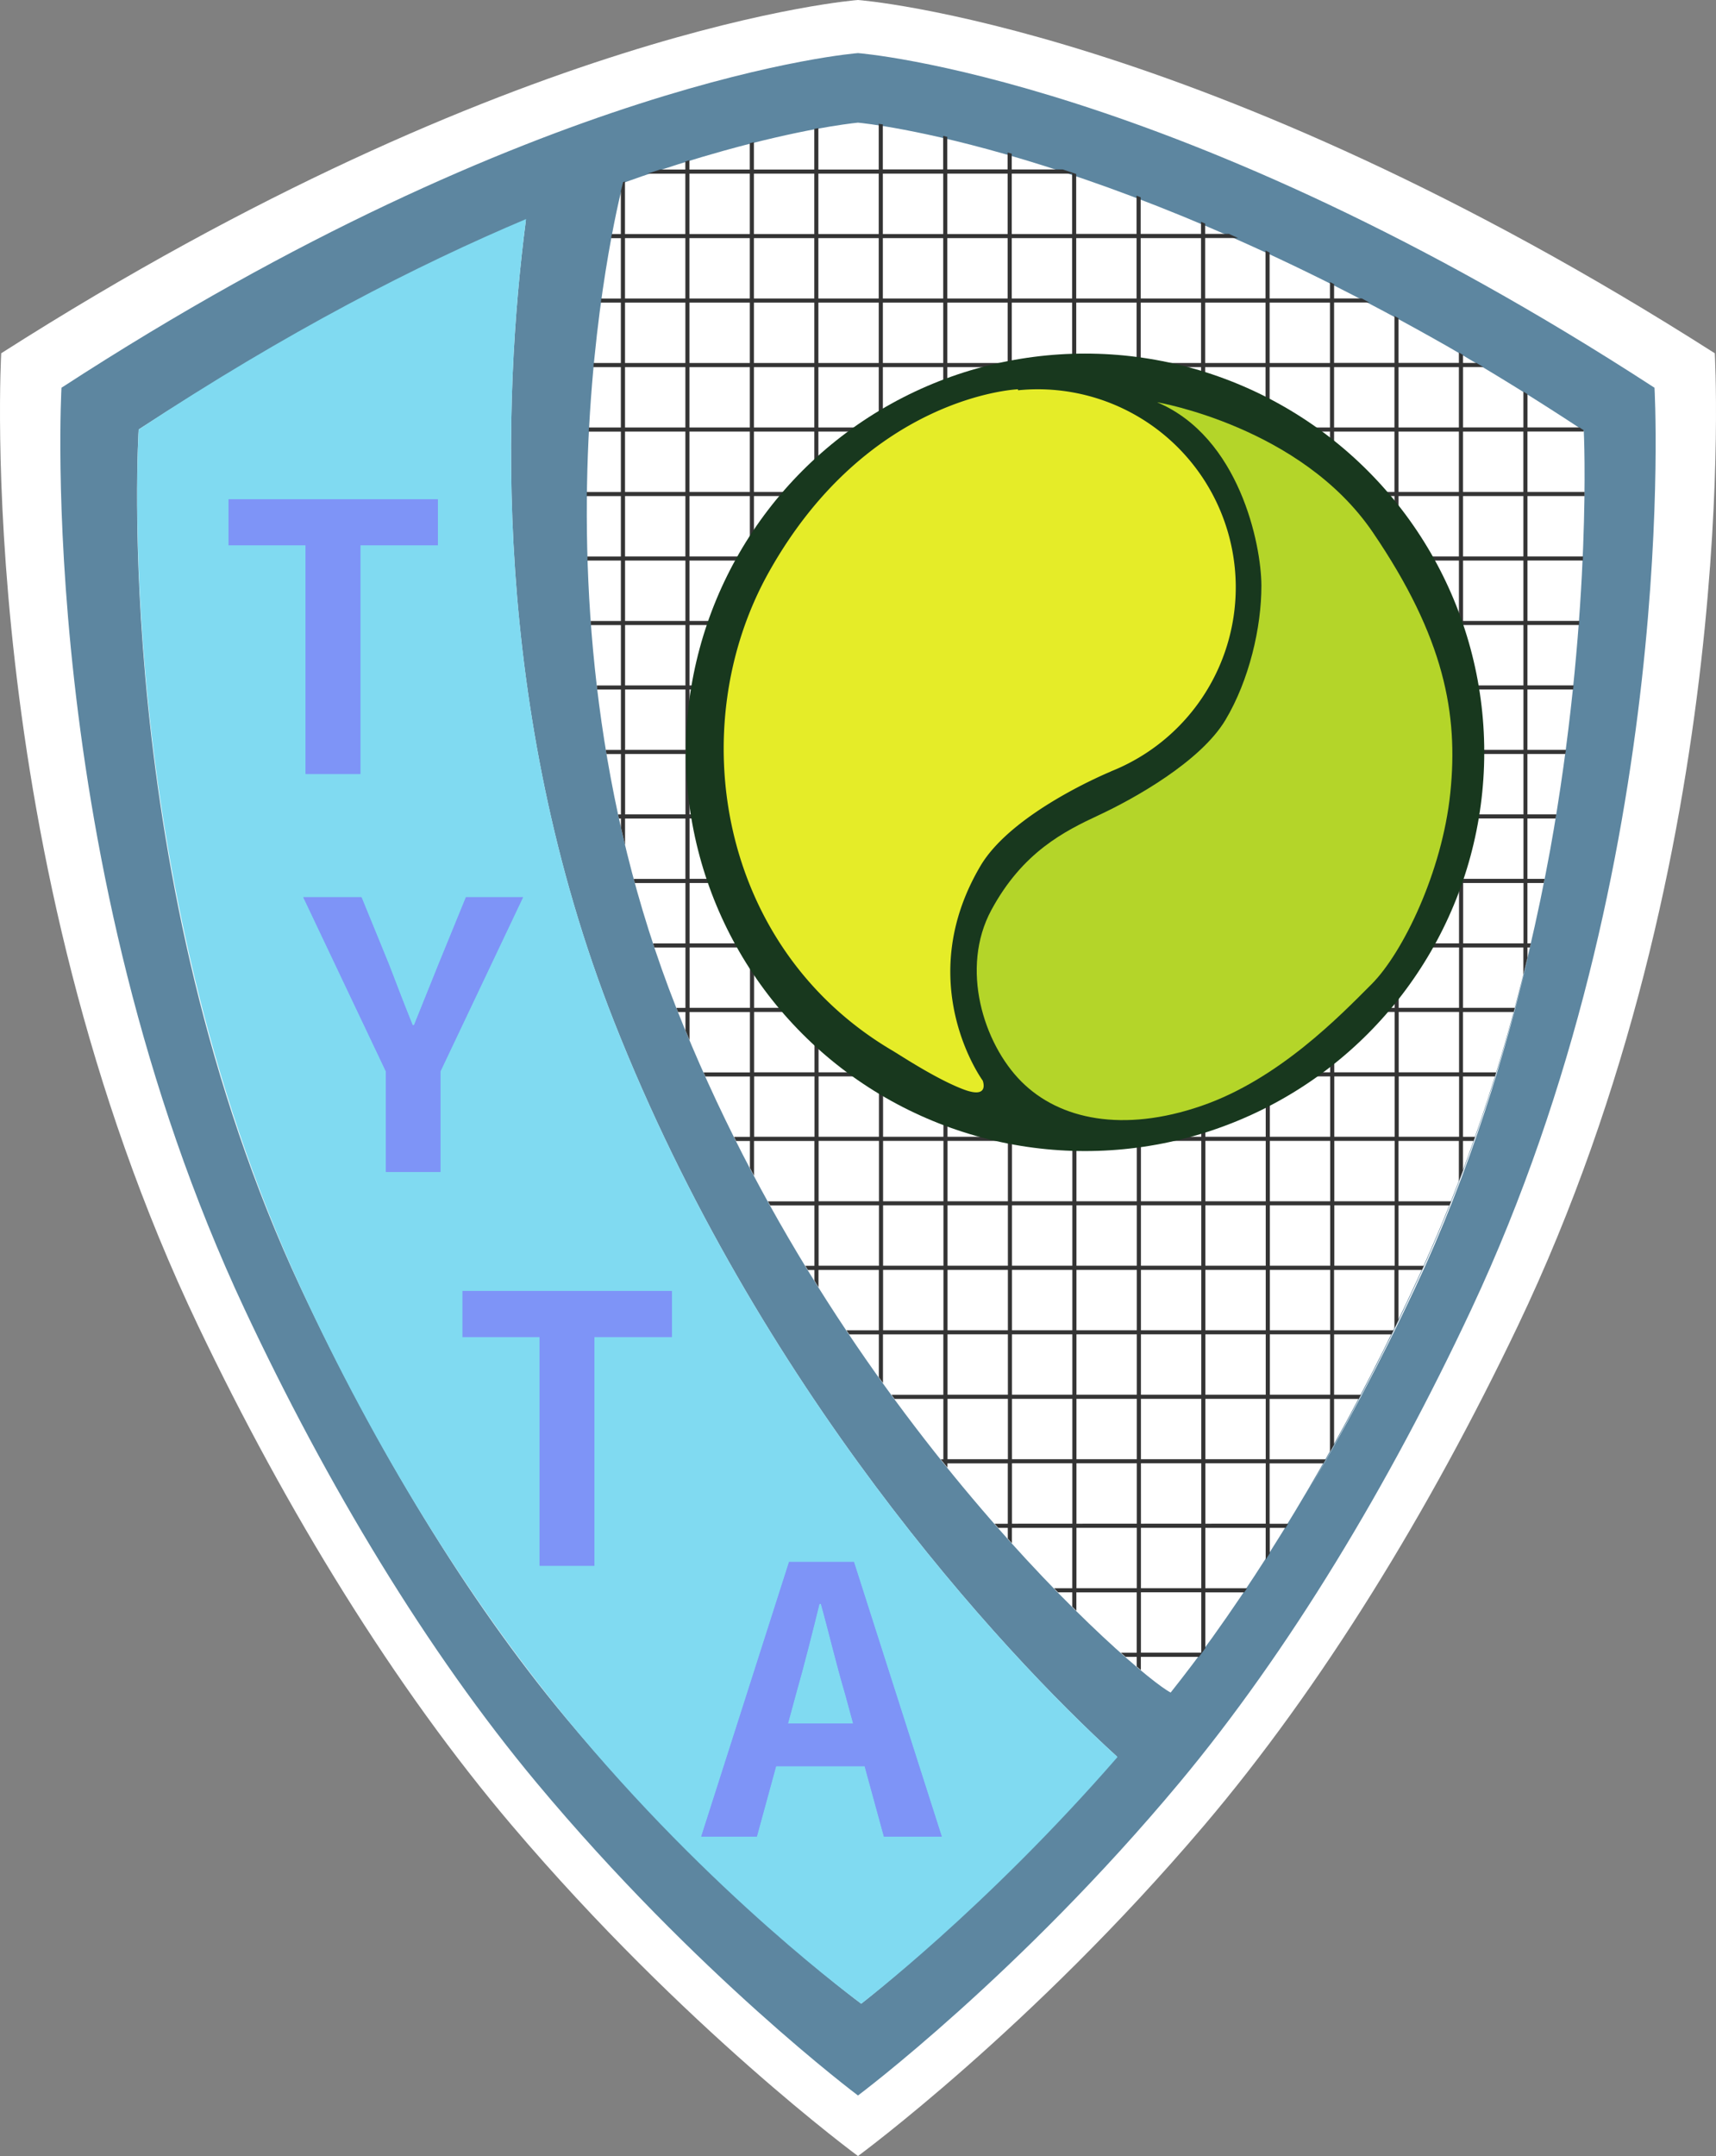 <?xml version="1.0" encoding="UTF-8" standalone="no"?>
<!-- Created with Inkscape (http://www.inkscape.org/) -->

<svg
   width="78.549mm"
   height="98.658mm"
   viewBox="0 0 78.549 98.658"
   version="1.1"
   id="svg5"
   xml:space="preserve"
   xmlns="http://www.w3.org/2000/svg"
   xmlns:svg="http://www.w3.org/2000/svg"><rect x="0" y="0" width="78.549" height="98.658" fill="#808080" stroke="none"/><defs
     id="defs2" /><g
     id="layer1"
     transform="translate(-784.035,168.622)"><path
       id="path6975-5-9-3"
       style="font-variation-settings:normal;opacity:1;vector-effect:none;fill:#ffffff;fill-opacity:1;stroke:none;stroke-width:0.282;stroke-linecap:butt;stroke-linejoin:miter;stroke-miterlimit:4;stroke-dasharray:none;stroke-dashoffset:0;stroke-opacity:1;-inkscape-stroke:none;stop-color:#000000"
       d="m 823.309,-168.622 c 0,0 -15.687,1.155 -39.218,16.165 0,0 -1.335,22.84 9.02,44.518 4.041,8.46 8.984,16.526 14.366,22.86 7.895,9.292 15.832,15.116 15.832,15.116 0,0 7.938,-5.824 15.833,-15.116 5.382,-6.334 10.324,-14.4 14.366,-22.86 10.355,-21.678 9.02,-44.518 9.02,-44.518 -23.531,-15.01 -39.218,-16.165 -39.218,-16.165 z" /><g
       id="g15909"><path
         id="path92966"
         style="font-variation-settings:normal;fill:#5d86a0;fill-opacity:1;stroke:#000000;stroke-width:0;stroke-linecap:butt;stroke-linejoin:miter;stroke-miterlimit:4;stroke-dasharray:none;stroke-dashoffset:0;stroke-opacity:1;stop-color:#000000"
         d="m 823.309,-166.192 c 0,0 -14.584,1.094 -36.46,15.313 0,0 -1.241,21.637 8.386,42.172 3.757,8.014 8.352,15.655 13.355,21.655 7.34,8.802 14.719,14.319 14.719,14.319 0,0 7.379,-5.517 14.719,-14.319 5.003,-6 9.598,-13.641 13.355,-21.655 9.627,-20.535 8.386,-42.172 8.386,-42.172 -21.876,-14.219 -36.46,-15.313 -36.46,-15.313 z m -0.007,3.182 c 0.381,0.035 10.923,1.069 27.053,10.274 1.978,1.146 4.036,2.412 6.177,3.826 0.01,0.205 0.366,7.951 -1.372,18.228 -0.055,0.318 -0.109,0.636 -0.168,0.959 -1.106,6.043 -2.965,12.9 -6.069,19.628 -2.713,5.881 -5.908,11.541 -9.388,16.396 -0.629,0.868 -1.266,1.713 -1.913,2.526 -1.445,-0.709 -15.234,-12.568 -22.632,-31.332 -7.474,-18.959 -2.431,-37.736 -2.431,-37.736 l 0.004,-0.012 c 0.567,-0.203 1.119,-0.395 1.644,-0.569 0.105,-0.035 0.208,-0.068 0.311,-0.101 0.192,-0.063 0.382,-0.125 0.568,-0.184 0.74,-0.233 1.437,-0.439 2.087,-0.62 3.464,-0.963 5.591,-1.226 6.127,-1.282 z m -15.199,4.497 c -1.051,8.1 -1.604,22.322 4.04,36.64 6.599,16.738 17.611,28.701 23.019,33.629 -6.11,6.966 -11.706,11.31 -11.706,11.31 0,0 -6.853,-5.083 -13.522,-13.08 -4.546,-5.451 -8.72,-12.394 -12.134,-19.675 -8.746,-18.657 -7.418,-39.282 -7.418,-39.282 6.796,-4.417 12.782,-7.455 17.72,-9.542 z m 46.064,32.877 c -1.155,5.125 -2.853,10.616 -5.353,15.947 -1.553,3.313 -3.265,6.554 -5.097,9.619 1.874,-3.169 3.623,-6.529 5.207,-9.964 2.435,-5.278 4.102,-10.628 5.242,-15.602 z" /><path
         id="path92968"
         style="font-variation-settings:normal;fill:#80daf1;fill-opacity:1;stroke:#000000;stroke-width:0;stroke-linecap:butt;stroke-linejoin:miter;stroke-miterlimit:4;stroke-dasharray:none;stroke-dashoffset:0;stroke-opacity:1;stop-color:#000000"
         d="m 808.115,-158.598 c -4.966,2.096 -10.963,5.157 -17.73,9.627 0,0 -1.314,20.352 7.418,39.282 3.408,7.388 7.595,14.144 12.134,19.675 6.658,8.114 13.521,13.08 13.521,13.08 0,0 5.65,-4.299 11.731,-11.287 -5.4,-4.916 -16.436,-16.89 -23.044,-33.652 -5.663,-14.366 -5.087,-28.638 -4.03,-36.724 z" /><g
         id="g92994"
         transform="matrix(1.129,0,0,1.129,768.525,-59.161)"
         style="fill:#7e94f7;fill-opacity:1"><g
           aria-label="T"
           transform="matrix(0.593,0,0,0.593,-85.313,-252.832)"
           id="text92974"
           style="font-weight:bold;font-size:25.333px;font-family:FZLiBian-S02T;-inkscape-font-specification:'FZLiBian-S02T Bold';white-space:pre;fill:#7e94f7;fill-opacity:1;stroke:#000000;stroke-width:0"><g
             id="path3241"
             style="fill:#7e94f7;fill-opacity:1"><path
               style="color:#000000;-inkscape-font-specification:'Noto Sans CJK TC Bold';fill:#7e94f7;fill-opacity:1;stroke:none;-inkscape-stroke:none"
               d="m 187.928,315.763 h 3.749 v -15.631 h 5.295 v -3.141 h -14.313 v 3.141 h 5.269 z"
               id="path3255" /><path
               style="color:#000000;-inkscape-font-specification:'Noto Sans CJK TC Bold';fill:#7e94f7;fill-opacity:1;stroke:none;-inkscape-stroke:none"
               d="m 187.928,315.763 h 3.749 v -15.631 h 5.295 v -3.141 h -14.313 v 3.141 h 5.269 z"
               id="path3257" /></g></g><g
           aria-label="Y"
           transform="matrix(0.593,0,0,0.593,-81.741,-236.704)"
           id="text92980"
           style="font-weight:bold;font-size:25.333px;font-family:FZLiBian-S02T;-inkscape-font-specification:'FZLiBian-S02T Bold';white-space:pre;fill:#7e94f7;fill-opacity:1;stroke:#000000;stroke-width:0"><g
             id="path3244"
             style="fill:#7e94f7;fill-opacity:1"><path
               style="color:#000000;-inkscape-font-specification:'Noto Sans CJK TC Bold';fill:#7e94f7;fill-opacity:1;stroke:none;-inkscape-stroke:none"
               d="m 187.396,315.763 h 3.724 v -6.865 l 5.649,-11.907 h -3.901 l -1.875,4.585 c -0.557,1.393 -1.089,2.711 -1.672,4.155 h -0.101 c -0.583,-1.444 -1.089,-2.761 -1.621,-4.155 l -1.875,-4.585 h -3.977 l 5.649,11.907 z"
               id="path3261" /><path
               style="color:#000000;-inkscape-font-specification:'Noto Sans CJK TC Bold';fill:#7e94f7;fill-opacity:1;stroke:none;-inkscape-stroke:none"
               d="m 187.396,315.763 h 3.724 v -6.865 l 5.649,-11.907 h -3.901 l -1.875,4.585 c -0.557,1.393 -1.089,2.711 -1.672,4.155 h -0.101 c -0.583,-1.444 -1.089,-2.761 -1.621,-4.155 l -1.875,-4.585 h -3.977 l 5.649,11.907 z"
               id="path3263" /></g></g><g
           aria-label="T"
           transform="matrix(0.593,0,0,0.593,-75.826,-220.741)"
           id="text92986"
           style="font-weight:bold;font-size:25.333px;font-family:FZLiBian-S02T;-inkscape-font-specification:'FZLiBian-S02T Bold';white-space:pre;fill:#7e94f7;fill-opacity:1;stroke:#000000;stroke-width:0"><g
             id="path3247"
             style="fill:#7e94f7;fill-opacity:1"><path
               style="color:#000000;-inkscape-font-specification:'Noto Sans CJK TC Bold';fill:#7e94f7;fill-opacity:1;stroke:none;-inkscape-stroke:none"
               d="m 187.928,315.763 h 3.749 v -15.631 h 5.295 v -3.141 h -14.313 v 3.141 h 5.269 z"
               id="path3267" /><path
               style="color:#000000;-inkscape-font-specification:'Noto Sans CJK TC Bold';fill:#7e94f7;fill-opacity:1;stroke:none;-inkscape-stroke:none"
               d="m 187.928,315.763 h 3.749 v -15.631 h 5.295 v -3.141 h -14.313 v 3.141 h 5.269 z"
               id="path3269" /></g></g><g
           aria-label="A"
           transform="matrix(0.593,0,0,0.593,-65.636,-209.763)"
           id="text92992"
           style="font-weight:bold;font-size:25.333px;font-family:FZLiBian-S02T;-inkscape-font-specification:'FZLiBian-S02T Bold';white-space:pre;fill:#7e94f7;fill-opacity:1;stroke:#000000;stroke-width:0"><g
             id="path3250"
             style="fill:#7e94f7;fill-opacity:1"><path
               style="color:#000000;-inkscape-font-specification:'Noto Sans CJK TC Bold';fill:#7e94f7;fill-opacity:1;stroke:none;-inkscape-stroke:none"
               d="m 181.797,315.763 h 3.8 l 1.317,-4.813 h 6.055 l 1.317,4.813 h 3.952 l -6.004,-18.772 h -4.433 z m 5.928,-7.727 0.557,-2.052 c 0.557,-1.951 1.089,-4.079 1.596,-6.131 h 0.101 c 0.557,2.001 1.064,4.18 1.647,6.131 l 0.557,2.052 z"
               id="path3273" /><path
               style="color:#000000;-inkscape-font-specification:'Noto Sans CJK TC Bold';fill:#7e94f7;fill-opacity:1;stroke:none;-inkscape-stroke:none"
               d="m 181.797,315.763 h 3.8 l 1.317,-4.813 h 6.055 l 1.317,4.813 h 3.952 l -6.004,-18.772 h -4.433 z m 5.928,-7.727 0.557,-2.052 c 0.557,-1.951 1.089,-4.079 1.596,-6.131 h 0.101 c 0.557,2.001 1.064,4.18 1.647,6.131 l 0.557,2.052 z"
               id="path3275" /></g></g></g><path
         id="path92996"
         style="color:#000000;opacity:0.99;fill:#333333;stroke-width:0.938;-inkscape-stroke:none"
         d="m 824.258,-162.951 v 2.088 h -2.763 v -1.897 c -0.059,0.011 -0.126,0.024 -0.187,0.035 v 1.862 h -2.763 v -1.253 c -0.063,0.016 -0.124,0.031 -0.189,0.047 v 1.206 h -2.763 v -0.428 c -0.062,0.019 -0.124,0.037 -0.187,0.057 v 0.371 h -1.162 c -0.188,0.062 -0.373,0.122 -0.566,0.187 h 1.728 v 2.763 h -2.763 v -2.406 c -0.029,0.01 -0.056,0.019 -0.085,0.029 l -0.008,0.023 c 0,0 -0.04,0.16 -0.096,0.39 v 1.964 h -0.412 c -0.011,0.061 -0.023,0.126 -0.035,0.189 h 0.448 v 2.763 h -0.897 c -0.009,0.062 -0.017,0.124 -0.025,0.187 h 0.922 v 2.763 h -1.242 c -0.006,0.062 -0.011,0.127 -0.017,0.189 h 1.259 v 2.763 h -1.461 c -0.003,0.063 -0.007,0.124 -0.01,0.187 h 1.472 v 2.763 h -1.56 c -6.6e-4,0.063 -0.002,0.125 -0.003,0.189 h 1.563 v 2.763 h -1.535 c 0.002,0.063 0.002,0.124 0.004,0.187 h 1.531 v 2.763 h -1.385 c 0.005,0.063 0.008,0.125 0.013,0.189 h 1.373 v 2.763 h -1.104 c 0.007,0.062 0.014,0.125 0.022,0.187 h 1.083 v 2.763 h -0.692 c 0.01,0.063 0.02,0.126 0.031,0.189 h 0.661 v 2.763 h -0.132 c 0.013,0.062 0.028,0.125 0.042,0.187 h 0.09 v 0.404 c 0.061,0.268 0.124,0.537 0.189,0.807 v -1.211 h 2.763 v 2.763 h -2.366 c 0.017,0.063 0.034,0.126 0.052,0.189 h 2.315 v 2.763 h -1.481 c 0.021,0.062 0.04,0.125 0.06,0.187 h 1.421 v 2.763 h -0.415 c 0.025,0.063 0.051,0.126 0.076,0.189 h 0.34 v 0.839 c 0.062,0.15 0.124,0.299 0.187,0.448 v -1.287 h 2.763 v 2.763 h -2.123 c 0.028,0.062 0.056,0.125 0.084,0.187 h 2.04 v 2.763 h -0.726 c 0.032,0.063 0.063,0.126 0.094,0.189 h 0.631 v 1.231 c 0.063,0.119 0.126,0.238 0.189,0.357 v -1.589 h 2.763 v 2.763 h -2.127 c 0.035,0.063 0.07,0.125 0.104,0.187 h 2.023 v 2.763 h -0.414 c 0.039,0.064 0.077,0.126 0.116,0.189 h 0.298 v 0.485 c 0.063,0.101 0.124,0.205 0.187,0.304 v -0.79 h 2.763 v 2.763 h -1.48 c 0.042,0.062 0.083,0.125 0.125,0.187 h 1.355 v 1.963 c 0.063,0.088 0.126,0.173 0.189,0.261 v -2.224 h 2.763 v 2.763 h -2.371 c 0.045,0.062 0.091,0.127 0.137,0.189 h 2.235 v 2.763 h -0.119 c 0.102,0.128 0.204,0.253 0.306,0.379 v -0.192 h 2.763 v 2.763 h -0.603 c 0.057,0.065 0.111,0.125 0.167,0.189 h 0.436 v 0.49 c 0.063,0.07 0.127,0.144 0.189,0.212 v -0.703 h 2.763 v 2.763 h -0.833 c 0.061,0.062 0.122,0.126 0.182,0.187 h 0.651 v 0.657 c 0.062,0.062 0.126,0.126 0.187,0.187 v -0.843 h 2.763 v 2.763 h -0.725 c 0.073,0.066 0.143,0.127 0.213,0.189 h 0.512 v 0.442 c 0.063,0.053 0.13,0.111 0.189,0.16 v -0.603 h 2.659 c 0.097,-0.131 0.194,-0.26 0.291,-0.393 v -2.558 h 1.783 c 0.042,-0.062 0.083,-0.125 0.125,-0.187 h -1.907 v -2.763 h 2.763 v 1.453 c 0.062,-0.097 0.125,-0.193 0.187,-0.291 v -1.162 h 0.725 c 0.039,-0.063 0.078,-0.125 0.116,-0.189 H 842.15 v -5.1e-4 -2.763 h 2.466 c 0.036,-0.062 0.071,-0.125 0.106,-0.187 H 842.15 v -2.763 h 2.763 v 2.425 c 0.063,-0.112 0.126,-0.223 0.189,-0.336 v -2.089 h 1.128 c 0.033,-0.063 0.067,-0.125 0.1,-0.189 h -1.228 v -2.763 h 2.629 c 0.03,-0.062 0.06,-0.125 0.09,-0.187 h -2.72 v -2.763 h 2.763 v 2.674 c 0.063,-0.129 0.125,-0.258 0.187,-0.387 v -2.287 h 1.072 c 0.028,-0.063 0.057,-0.126 0.086,-0.189 h -1.158 v -2.763 h 2.331 c 0.025,-0.062 0.05,-0.125 0.075,-0.187 h -2.406 v -2.763 h 2.763 v 1.846 c 0.064,-0.168 0.126,-0.336 0.189,-0.504 v -1.342 h 0.483 c 0.022,-0.063 0.045,-0.126 0.067,-0.189 h -0.55 v -2.763 h 1.461 c 0.019,-0.062 0.038,-0.125 0.057,-0.187 h -1.518 v -2.763 h 2.32 c 0.017,-0.063 0.034,-0.126 0.051,-0.189 h -2.37 v -2.763 h 2.763 v 1.244 c 0.065,-0.262 0.125,-0.52 0.187,-0.78 v -0.464 h 0.11 c 0.015,-0.062 0.03,-0.125 0.044,-0.187 H 853.952 v -2.763 h 0.748 c 0.013,-0.063 0.025,-0.126 0.038,-0.189 h -0.786 v -2.763 h 1.29 c 0.011,-0.062 0.02,-0.124 0.03,-0.187 h -1.32 v -5.2e-4 -2.763 h 1.736 c 0.009,-0.063 0.017,-0.126 0.025,-0.189 h -1.761 v -2.763 h 2.092 c 0.007,-0.063 0.013,-0.125 0.02,-0.187 h -2.111 v -2.763 h 2.359 c 0.007,-0.062 0.01,-0.127 0.015,-0.189 h -2.373 v -2.763 h 2.535 c 0,-0.064 0.007,-0.124 0.007,-0.187 h -2.542 v -2.763 h 2.613 c 5.9e-4,-0.066 5.9e-4,-0.124 0,-0.189 h -2.614 v -2.763 h 2.573 c -1.3e-4,-0.003 0,-0.061 0,-0.061 -0.065,-0.043 -0.129,-0.083 -0.194,-0.126 h -2.377 v -1.524 c -0.063,-0.039 -0.125,-0.078 -0.187,-0.117 v 1.641 h -2.763 v -2.763 h 0.931 c -0.105,-0.063 -0.21,-0.127 -0.315,-0.189 h -0.617 v -0.368 c -0.064,-0.037 -0.126,-0.072 -0.189,-0.11 v 0.477 h -2.763 v -2.045 c -0.062,-0.034 -0.125,-0.071 -0.187,-0.104 v 2.149 h -2.763 v -2.763 h 1.619 c -0.116,-0.062 -0.235,-0.126 -0.35,-0.187 h -1.269 v -0.656 c -0.063,-0.032 -0.126,-0.065 -0.189,-0.097 v 0.752 h -2.763 v -2.101 c -0.062,-0.029 -0.125,-0.059 -0.187,-0.088 v 2.188 h -2.763 v -2.763 h 1.508 c -0.139,-0.063 -0.281,-0.127 -0.419,-0.189 h -1.089 v -0.473 c -0.063,-0.027 -0.126,-0.055 -0.189,-0.081 v 0.554 h -2.762 v -1.674 c -0.062,-0.024 -0.127,-0.051 -0.189,-0.074 v 1.748 h -2.763 v -2.742 c -0.208,-0.07 -0.416,-0.141 -0.618,-0.208 h -2.332 v -0.721 c -0.065,-0.019 -0.125,-0.035 -0.189,-0.053 v 0.774 h -2.763 v -1.49 c -0.062,-0.014 -0.127,-0.03 -0.187,-0.044 v 1.534 h -2.762 v -2.06 c -0.063,-0.009 -0.132,-0.02 -0.189,-0.028 z m -8.664,2.275 h 2.763 v 2.763 h -2.763 z m 2.951,0 h 2.763 v 2.763 h -2.763 z m 2.95,0 h 2.763 v 2.763 h -2.763 z m 2.952,0 h 2.763 v 2.763 h -2.763 z m 2.95,0 h 2.763 v 2.763 h -2.763 z m 2.951,0 h 2.763 v 2.763 h -2.763 z m -17.704,2.951 h 2.763 v 2.763 h -2.763 z m 2.95,0 h 2.763 v 2.763 h -2.763 z m 2.951,0 h 2.763 v 2.763 h -2.763 z m 2.95,0 h 2.763 v 2.763 h -2.763 z m 2.952,0 h 2.763 v 2.763 h -2.763 z m 2.95,0 h 2.763 v 2.763 h -2.763 z m 2.951,0 h 2.763 v 2.763 h -2.763 z m 2.95,0 h 2.763 v 2.763 h -2.763 z m 2.952,0 h 2.762 v 2.763 h -2.762 z m -23.605,2.95 h 2.763 v 2.763 h -2.763 z m 2.95,0 h 2.763 v 2.763 h -2.763 z m 2.951,0 h 2.763 v 2.763 h -2.763 z m 2.95,0 h 2.763 v 2.763 h -2.763 z m 2.952,0 h 2.763 v 2.763 h -2.763 z m 2.95,0 h 2.763 v 2.763 h -2.763 z m 2.951,0 h 2.763 v 2.763 h -2.763 z m 2.95,0 h 2.763 v 2.763 h -2.763 z m 2.952,0 h 2.762 v 2.763 h -2.762 z m 2.95,0 h 2.763 v 2.763 h -2.763 z m 2.95,0 h 2.763 v 2.763 h -2.763 z m -29.506,2.952 h 2.763 v 2.763 h -2.763 z m 2.95,0 h 2.763 v 2.763 h -2.763 z m 2.951,0 h 2.763 v 2.763 h -2.763 z m 2.95,0 h 2.763 v 2.763 h -2.763 z m 2.952,0 h 2.763 v 2.763 h -2.763 z m 2.95,0 h 2.763 v 2.763 h -2.763 z m 2.951,0 h 2.763 v 2.763 h -2.763 z m 2.95,0 h 2.763 v 2.763 h -2.763 z m 2.952,0 h 2.762 v 2.763 h -2.762 z m 2.95,0 h 2.763 v 2.763 h -2.763 z m 2.95,0 h 2.763 v 2.763 h -2.763 z m 2.951,0 h 2.763 v 2.763 h -2.763 z m 2.95,0 h 2.763 v 2.763 h -2.763 z m -35.407,2.95 h 2.763 v 2.763 h -2.763 z m 2.95,0 h 2.763 v 2.763 h -2.763 z m 2.951,0 h 2.763 v 2.763 h -2.763 z m 2.95,0 h 2.763 v 2.763 h -2.763 z m 2.952,0 h 2.763 v 2.763 h -2.763 z m 2.95,0 h 2.763 v 2.763 h -2.763 z m 2.951,0 h 2.763 v 2.763 h -2.763 z m 2.95,0 h 2.763 v 2.763 h -2.763 z m 2.952,0 h 2.762 v 2.763 h -2.762 z m 2.95,0 h 2.763 v 2.763 h -2.763 z m 2.95,0 h 2.763 v 2.763 h -2.763 z m 2.951,0 h 2.763 v 2.763 h -2.763 z m 2.95,0 h 2.763 v 2.763 h -2.763 z m 2.952,0 h 2.763 v 2.763 h -2.763 z m -38.358,2.951 h 2.763 v 2.763 h -2.763 z m 2.95,0 h 2.763 v 2.763 h -2.763 z m 2.951,0 h 2.763 v 2.763 h -2.763 z m 2.95,0 h 2.763 v 2.763 h -2.763 z m 2.952,0 h 2.763 v 2.763 h -2.763 z m 2.95,0 h 2.763 v 2.763 h -2.763 z m 2.951,0 h 2.763 v 2.763 h -2.763 z m 2.95,0 h 2.763 v 2.763 h -2.763 z m 2.952,0 h 2.762 v 2.763 h -2.762 z m 2.95,0 h 2.763 v 2.763 h -2.763 z m 2.95,0 h 2.763 v 2.763 h -2.763 z m 2.951,0 h 2.763 v 2.763 h -2.763 z m 2.95,0 h 2.763 v 2.763 h -2.763 z m 2.952,0 h 2.763 v 2.763 h -2.763 z m -38.358,2.95 h 2.763 v 2.763 h -2.763 z m 2.95,0 h 2.763 v 2.763 h -2.763 z m 2.951,0 h 2.763 v 2.763 h -2.763 z m 2.95,0 h 2.763 v 2.763 h -2.763 z m 2.952,0 h 2.763 v 2.763 h -2.763 z m 2.95,0 h 2.763 v 2.763 h -2.763 z m 2.951,0 h 2.763 v 2.763 h -2.763 z m 2.95,0 h 2.763 v 2.763 h -2.763 z m 2.952,0 h 2.762 v 2.763 h -2.762 z m 2.95,0 h 2.763 v 2.763 h -2.763 z m 2.95,0 h 2.763 v 2.763 h -2.763 z m 2.951,0 h 2.763 v 2.763 h -2.763 z m 2.95,0 h 2.763 v 2.763 h -2.763 z m 2.952,0 h 2.763 v 2.763 h -2.763 z m -38.358,2.952 h 2.763 v 2.763 h -2.763 z m 2.95,0 h 2.763 v 2.763 h -2.763 z m 2.951,0 h 2.763 v 2.763 h -2.763 z m 2.95,0 h 2.763 v 2.763 h -2.763 z m 2.952,0 h 2.763 v 2.763 h -2.763 z m 2.95,0 h 2.763 v 2.763 h -2.763 z m 2.951,0 h 2.763 v 2.763 h -2.763 z m 2.95,0 h 2.763 v 2.763 h -2.763 z m 2.952,0 h 2.762 v 2.763 h -2.762 z m 2.95,0 h 2.763 v 2.763 h -2.763 z m 2.95,0 h 2.763 v 2.763 h -2.763 z m 2.951,0 h 2.763 v 2.763 h -2.763 z m 2.95,0 h 2.763 v 2.763 h -2.763 z m 2.952,0 h 2.763 v 2.763 h -2.763 z m -38.358,2.95 h 2.763 v 2.763 h -2.763 z m 2.95,0 h 2.763 v 2.763 h -2.763 z m 2.951,0 h 2.763 v 2.763 h -2.763 z m 2.95,0 h 2.763 v 2.763 h -2.763 z m 2.952,0 h 2.763 v 2.763 h -2.763 z m 2.95,0 h 2.763 v 2.763 h -2.763 z m 2.951,0 h 2.763 v 2.763 h -2.763 z m 2.95,0 h 2.763 v 2.763 h -2.763 z m 2.952,0 h 2.762 v 2.763 h -2.762 z m 2.95,0 h 2.763 v 2.763 h -2.763 z m 2.95,0 h 2.763 v 2.763 h -2.763 z m 2.951,0 h 2.763 v 2.763 h -2.763 z m 2.95,0 h 2.763 v 2.763 h -2.763 z m 2.952,0 h 2.763 v 2.763 h -2.763 z m -38.358,2.951 h 2.763 v 2.763 l -2.763,5.2e-4 v -5.2e-4 z m 2.95,0 h 2.763 v 2.763 l -2.763,5.2e-4 v -5.2e-4 z m 2.951,0 h 2.763 v 2.763 l -2.763,5.2e-4 v -5.2e-4 z m 2.95,0 h 2.763 v 2.763 l -2.763,5.2e-4 v -5.2e-4 z m 2.952,0 h 2.763 v 2.763 l -2.763,5.2e-4 v -5.2e-4 z m 2.95,0 h 2.763 v 2.763 l -2.763,5.2e-4 v -5.2e-4 z m 2.951,0 h 2.763 v 2.763 l -2.763,5.2e-4 v -5.2e-4 z m 2.95,0 h 2.763 v 2.763 l -2.763,5.2e-4 v -5.2e-4 z m 2.952,0 h 2.762 v 2.763 h -1.377 l -1.384,5.2e-4 v -5.2e-4 z m 2.95,0 h 2.763 v 2.763 l -2.763,5.2e-4 v -5.2e-4 z m 2.95,0 h 2.763 v 2.763 l -2.763,5.2e-4 v -5.2e-4 z m 2.951,0 h 2.763 v 2.763 l -2.763,5.2e-4 v -5.2e-4 z m 2.95,0 h 2.763 v 2.763 l -2.763,5.2e-4 v -5.2e-4 z m 2.952,0 h 2.763 v 2.763 l -2.763,5.2e-4 v -5.2e-4 z m -35.408,2.95 h 2.763 v 2.763 h -2.763 z m 2.951,0 h 2.763 v 2.763 h -2.763 z m 2.95,0 h 2.763 v 2.763 h -2.763 z m 2.952,0 h 2.763 v 2.763 h -2.763 z m 2.95,0 h 2.763 v 2.763 h -2.763 z m 2.951,0 h 2.763 v 2.763 h -2.763 z m 2.95,0 h 2.763 v 2.763 h -2.763 z m 2.952,0 h 2.762 v 2.763 h -2.762 z m 2.95,0 h 2.763 v 2.763 h -2.763 z m 2.95,0 h 2.763 v 2.763 h -2.763 z m 2.951,0 h 2.763 v 2.763 h -2.763 z m 2.95,0 h 2.763 v 2.763 h -2.763 z m 2.952,0 h 2.763 v 2.763 h -2.763 z m -35.408,2.952 h 2.763 v 2.763 h -2.763 z m 2.951,0 h 2.763 v 2.763 h -2.763 z m 2.95,0 h 2.763 v 2.763 h -2.763 z m 2.952,0 h 2.763 v 2.763 h -2.763 z m 2.95,0 h 2.763 v 2.763 h -2.763 z m 2.951,0 h 2.763 v 2.763 h -2.763 z m 2.95,0 h 2.763 v 2.763 h -2.763 z m 2.952,0 h 2.762 v 2.763 h -2.762 z m 2.95,0 h 2.763 v 2.763 h -2.763 z m 2.95,0 h 2.763 v 2.763 h -2.763 z m 2.951,0 h 2.763 v 2.763 h -2.763 z m 2.95,0 h 2.763 v 2.763 h -2.763 z m 2.952,0 h 2.763 v 2.763 h -2.763 z m -35.408,2.95 h 2.763 v 2.763 h -2.763 z m 2.951,0 h 2.763 v 2.763 h -2.763 z m 2.95,0 h 2.763 v 2.763 h -2.763 z m 2.952,0 h 2.763 v 2.763 h -2.763 z m 2.95,0 h 2.763 v 2.763 h -2.763 z m 2.951,0 h 2.763 v 2.763 h -2.763 z m 2.95,0 h 2.763 v 2.763 h -2.763 z m 2.952,0 h 2.762 v 2.763 h -2.762 z m 2.95,0 h 2.763 v 2.763 h -2.763 z m 2.95,0 h 2.763 v 2.763 h -2.763 z m 2.951,0 h 2.763 v 2.763 h -2.763 z m 2.95,0 h 2.763 v 2.763 h -2.763 z m -29.505,2.951 h 2.763 v 2.763 h -2.763 z m 2.95,0 h 2.763 v 2.763 h -2.763 z m 2.952,0 h 2.763 v 2.763 h -2.763 z m 2.95,0 h 2.763 v 2.763 h -2.763 z m 2.951,0 h 2.763 v 2.763 h -2.763 z m 2.95,0 h 2.763 v 2.763 h -2.763 z m 2.952,0 h 2.762 v 2.763 h -2.762 z m 2.95,0 h 2.763 v 2.763 h -2.763 z m 2.95,0 h 2.763 v 2.763 h -2.763 z m 2.951,0 h 2.763 v 2.763 h -2.763 z m 2.95,0 h 2.763 v 2.763 h -2.763 z m -29.505,2.95 h 2.763 v 2.763 h -2.763 z m 2.95,0 h 2.763 v 2.763 h -2.763 z m 2.952,0 h 2.763 v 2.763 h -2.763 z m 2.95,0 h 2.763 v 2.763 h -2.763 z m 2.951,0 h 2.763 v 2.763 h -2.763 z m 2.95,0 h 2.763 v 2.763 h -2.763 z m 2.952,0 h 2.762 v 2.763 h -2.762 z m 2.95,0 h 2.763 v 2.763 h -2.763 z m 2.95,0 h 2.763 v 2.763 h -2.763 z m 2.951,0 h 2.763 v 2.763 h -2.763 z m 2.95,0 h 2.763 v 2.763 h -2.763 z m -26.555,2.951 h 2.763 v 2.763 h -2.763 z m 2.952,0 h 2.763 v 2.763 h -2.763 z m 2.95,0 h 2.763 v 2.763 h -2.763 z m 2.951,0 h 2.763 v 2.763 h -2.763 z m 2.95,0 h 2.763 v 2.763 h -2.763 z m 2.952,0 h 2.762 v 2.763 h -2.762 z m 2.95,0 h 2.763 v 2.763 h -2.763 z m 2.95,0 h 2.763 v 2.763 h -2.763 z m 2.951,0 h 2.763 v 2.763 h -2.763 z m -23.606,2.95 h 2.763 v 2.763 h -2.763 z m 2.952,0 h 2.763 v 2.763 h -2.763 z m 2.95,0 h 2.763 v 2.763 h -2.763 z m 2.951,0 h 2.763 v 2.763 h -2.763 z m 2.95,0 h 2.763 v 2.763 h -2.763 z m 2.952,0 h 2.762 v 2.763 h -2.762 z m 2.95,0 h 2.763 v 2.763 h -2.763 z m 2.95,0 h 2.763 v 2.763 h -2.763 z m 2.951,0 h 2.763 v 2.763 h -2.763 z m -20.654,2.952 h 2.763 v 2.763 h -2.763 z m 2.95,0 h 2.763 v 2.763 h -2.763 z m 2.951,0 h 2.763 v 2.763 h -2.763 z m 2.95,0 h 2.763 v 2.763 h -2.763 z m 2.952,0 h 2.762 v 2.763 h -2.762 z m 2.95,0 h 2.763 v 2.763 h -2.763 z m 2.95,0 h 2.763 v 2.763 h -2.763 z m -14.753,2.95 h 2.763 v 2.763 h -2.763 z m 2.951,0 h 2.763 v 2.763 h -2.763 z m 2.95,0 h 2.763 v 2.763 h -2.763 z m 2.952,0 h 2.762 v 2.763 h -2.762 z m 2.95,0 h 2.763 v 2.763 h -2.763 z m 2.95,0 h 2.763 v 2.763 h -2.763 z m -14.753,2.951 h 2.763 v 2.763 h -2.763 z m 2.951,0 h 2.763 v 2.763 h -2.763 z m 2.95,0 h 2.763 v 2.763 h -2.763 z m 2.952,0 h 2.762 v 2.763 h -2.762 z m 2.95,0 h 2.763 v 2.763 h -2.763 z m -8.852,2.95 h 2.763 v 2.763 l -2.763,5.1e-4 v -5.1e-4 z m 2.95,0 h 2.763 v 2.763 l -2.763,5.1e-4 v -5.1e-4 z m 2.952,0 h 2.762 v 2.763 h -1.377 l -1.384,5.1e-4 v -5.1e-4 z m 2.95,0 h 2.763 v 2.763 l -2.763,5.1e-4 v -5.1e-4 z m -5.902,2.952 h 2.763 v 2.763 h -2.763 z m 2.952,0 h 2.762 v 2.763 h -2.762 z m 0,2.95 h 2.762 v 2.763 h -2.762 z" /><ellipse
         style="fill:#18381e;fill-opacity:1;stroke:none;stroke-width:0.357;stroke-linecap:butt;stroke-linejoin:miter;stroke-miterlimit:4;stroke-dasharray:none;stroke-dashoffset:0;stroke-opacity:1;stop-color:#000000"
         id="path98304"
         cx="-833.703"
         cy="-134.196"
         transform="scale(-1,1)"
         rx="18.273"
         ry="18.246" /><path
         id="path95817"
         style="opacity:0.99;fill:#e7ee29;fill-opacity:1;stroke:#f6ffd5;stroke-width:0;stroke-linecap:butt;stroke-linejoin:miter;stroke-miterlimit:4;stroke-dasharray:none;stroke-dashoffset:0;stroke-opacity:1;stop-color:#000000"
         d="m 831.536,-150.809 a 9.065,9.065 0 0 1 9.065,9.065 9.065,9.065 0 0 1 -5.724,8.424 l 0.007,0.002 c 0,0 -4.509,1.842 -5.973,4.327 -3.157,5.358 0.106,9.815 0.106,9.815 0,0 0.342,0.862 -0.869,0.408 -1.21,-0.454 -2.818,-1.51 -3.206,-1.744 0,-6.3e-4 -0.007,-0.004 -0.007,-0.005 -8.024,-4.686 -9.669,-14.85 -5.705,-21.926 4.539,-8.103 11.404,-8.366 11.404,-8.366 v 0.046 a 9.065,9.065 0 0 1 0.906,-0.046 z" /><path
         style="fill:#b4d529;fill-opacity:1;stroke:none;stroke-width:0.054;stroke-linecap:butt;stroke-linejoin:miter;stroke-miterlimit:4;stroke-dasharray:none;stroke-dashoffset:0;stroke-opacity:1;stop-color:#000000"
         d="m 837,-150.215 c 0,0 6.578,1.114 9.868,5.942 3.289,4.828 3.926,8.329 3.554,11.937 -0.371,3.608 -2.175,7.321 -3.608,8.754 -1.432,1.432 -4.244,4.35 -7.799,5.57 -3.554,1.22 -6.472,0.637 -8.223,-1.114 -1.751,-1.751 -2.812,-5.199 -1.379,-7.852 1.432,-2.653 3.342,-3.608 4.934,-4.35 1.592,-0.743 4.642,-2.44 5.783,-4.35 1.083,-1.813 1.651,-4.233 1.645,-6.154 -0.007,-1.876 -1.008,-6.791 -4.775,-8.382 z"
         id="path96789" /></g></g></svg>
